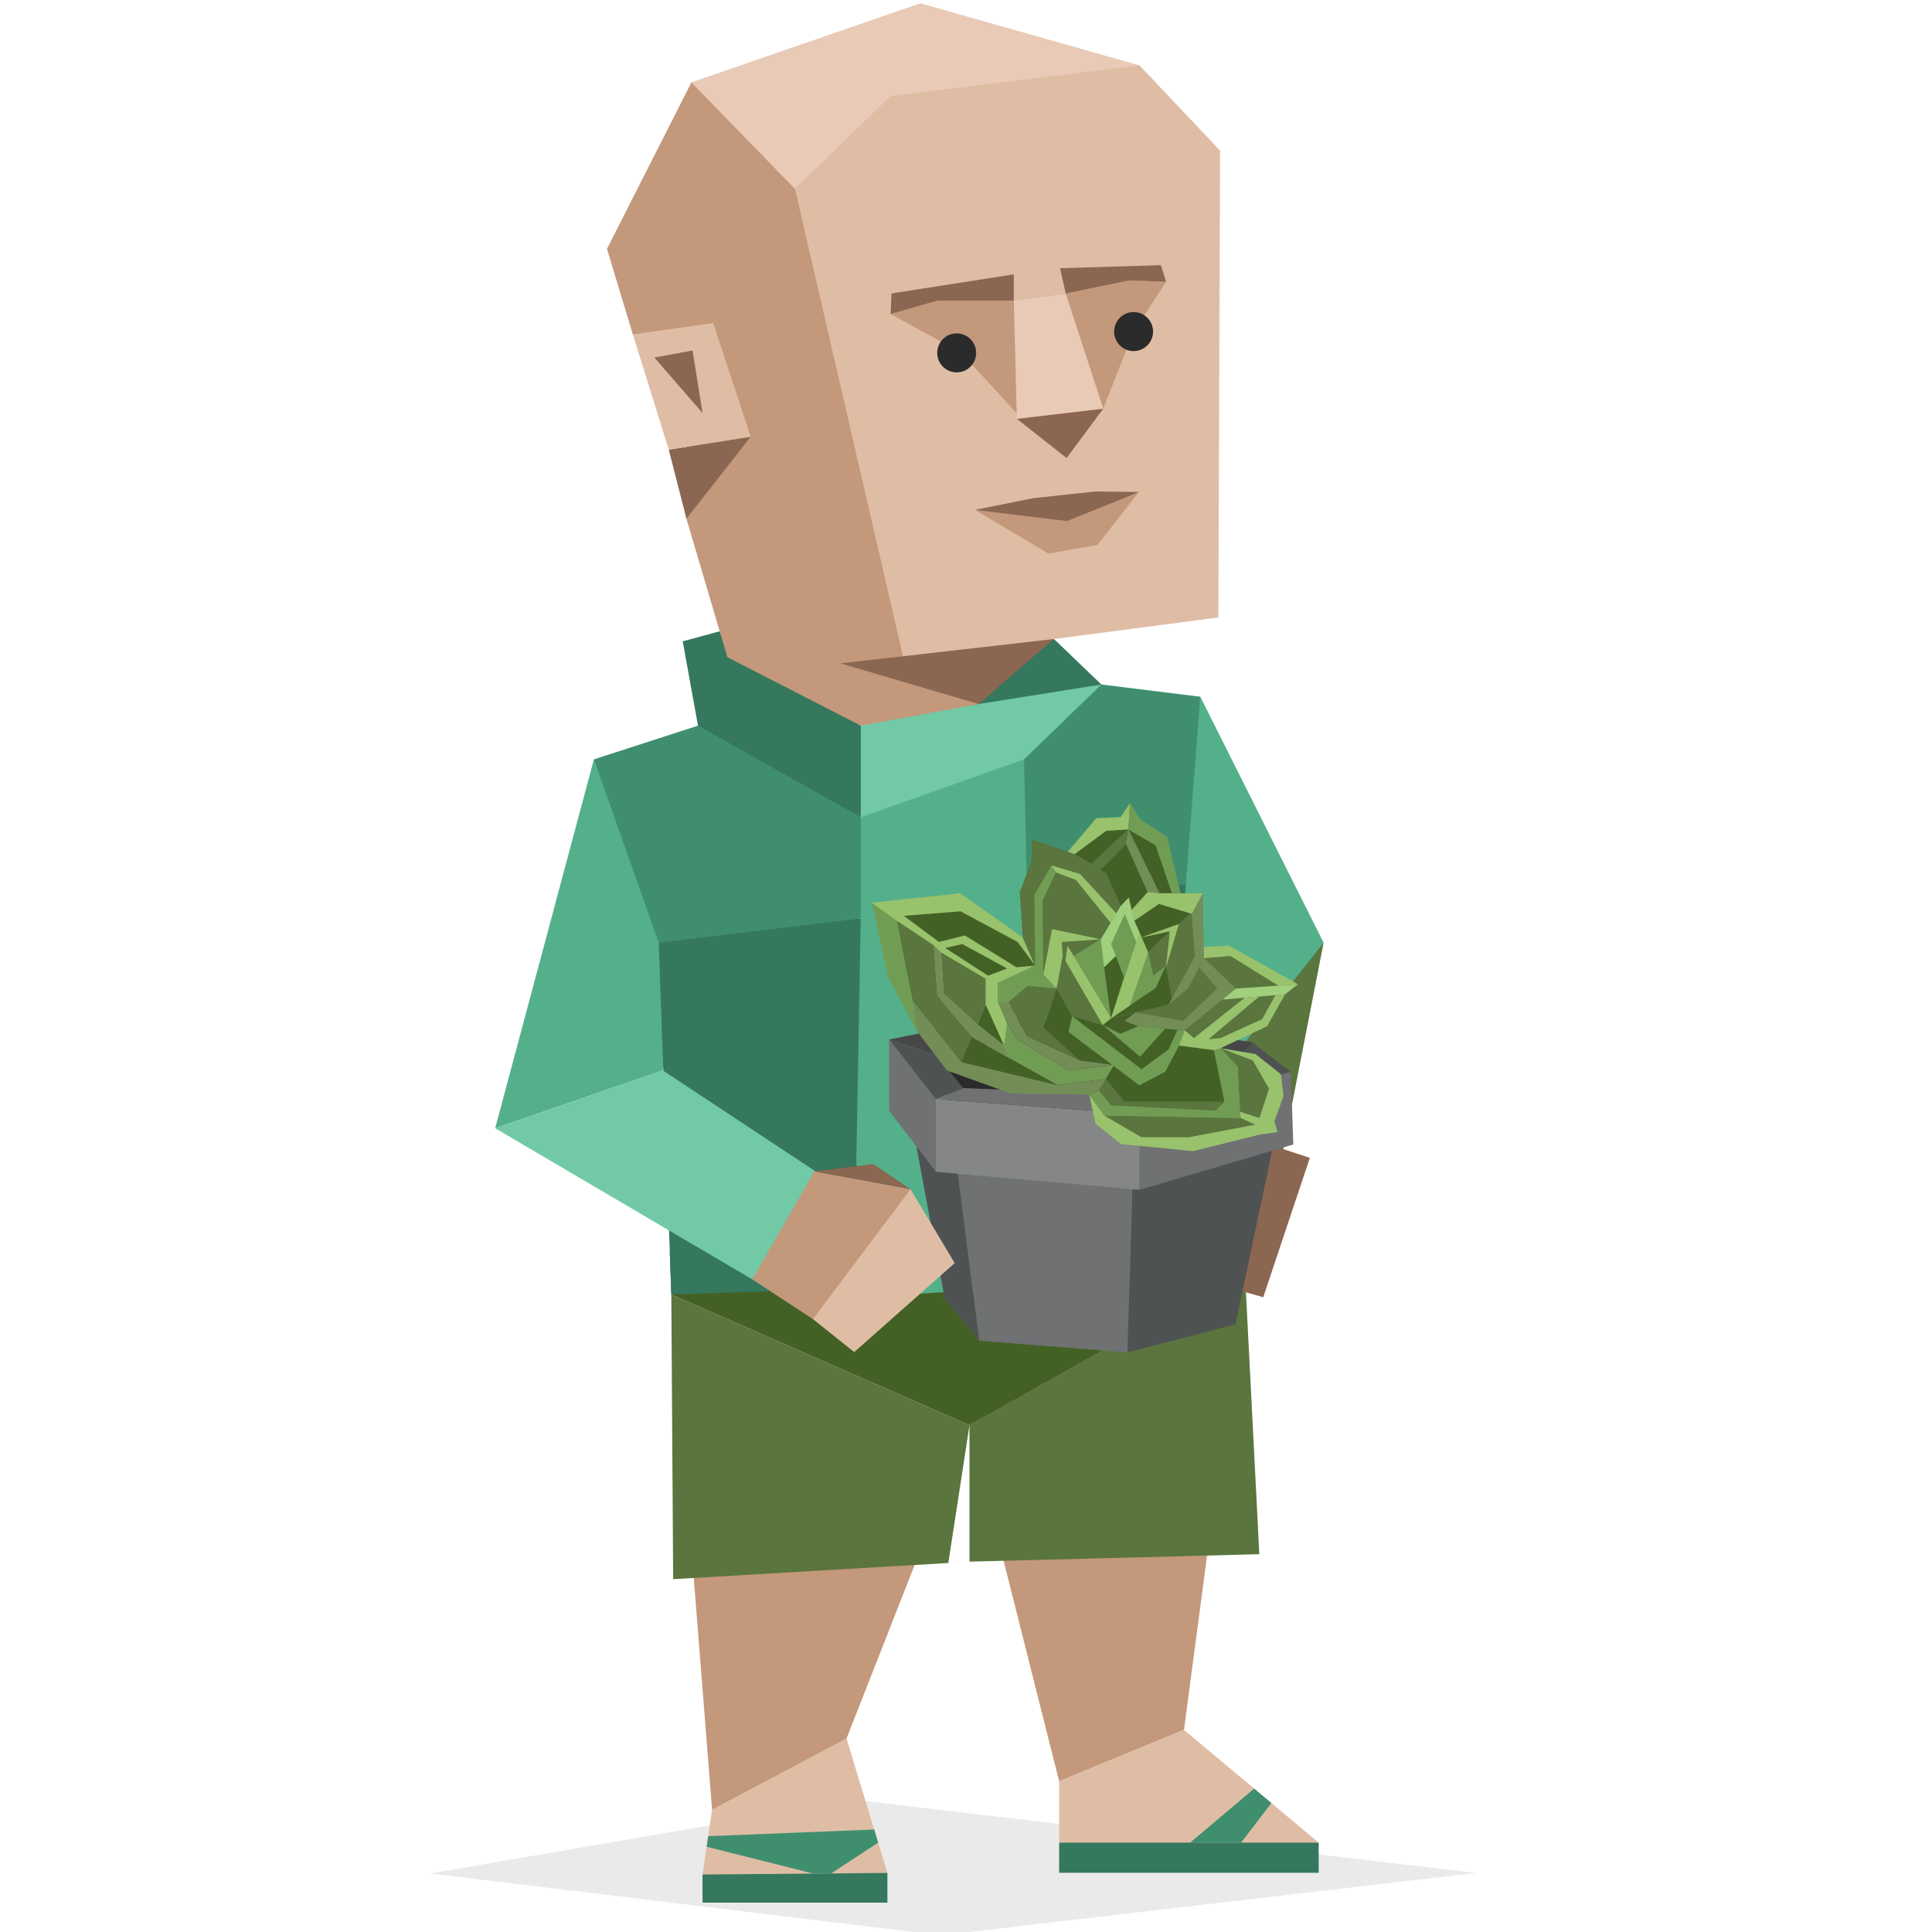 <svg id="illustration" xmlns="http://www.w3.org/2000/svg" viewBox="0 0 400 400"><defs><style>.cls-1,.cls-22{fill:#446125;}.cls-1,.cls-10,.cls-11,.cls-12,.cls-2,.cls-3,.cls-4,.cls-5,.cls-6,.cls-8,.cls-9{fill-rule:evenodd;}.cls-2{fill:#c3987b;}.cls-21,.cls-3{fill:#5a753d;}.cls-13,.cls-4{fill:#2b2b2b;}.cls-4{opacity:0.1;}.cls-5{fill:#dfbda5;}.cls-6,.cls-7{fill:#35785d;}.cls-8{fill:#54b08b;}.cls-9{fill:#3f8f6f;}.cls-10{fill:#72c9a6;}.cls-11{fill:#8b6651;}.cls-12{fill:#e8cab6;}.cls-14{fill:#4f5253;}.cls-15{fill:#6f7173;}.cls-16{fill:#858686;}.cls-17{fill:#474747;}.cls-18{fill:#cececd;}.cls-19{fill:#99c26d;}.cls-20{fill:#709d53;}.cls-23{fill:#738d57;}.cls-24{fill:#a0cf7e;}</style></defs><polygon class="cls-1" points="138.67 259.12 138.99 268.02 200.72 295.09 260.73 263.07 259.41 254.29 138.67 259.12"/><polygon class="cls-2" points="257.73 263.07 245.13 358.15 219.29 368.8 200.72 295.09 257.73 263.07"/><polygon class="cls-3" points="200.72 323.32 260.73 321.78 257.73 263.07 200.72 295.09 200.72 323.32"/><polygon class="cls-4" points="305.55 387.77 194.77 400.68 89.12 387.88 177.39 372.69 305.55 387.77"/><polygon class="cls-5" points="175.26 359.95 183.73 387.77 161.6 390.84 145.45 388.1 147.43 374.69 175.26 359.95"/><polygon class="cls-6" points="183.73 387.77 183.73 393.92 145.45 393.92 145.45 388.1 183.73 387.77"/><polygon class="cls-5" points="245.13 358.15 273.02 381.5 244.17 384.61 219.29 381.5 219.29 368.8 245.13 358.15"/><rect class="cls-7" x="219.29" y="381.5" width="53.73" height="6.24"/><polygon class="cls-8" points="248.51 144.25 274.04 195.17 263.4 213.01 243.51 233.85 240.49 185.16 248.51 144.25"/><polygon class="cls-8" points="122.96 157.22 102.52 233.59 137.23 221.62 139.37 192.18 122.96 157.22"/><polygon class="cls-6" points="206.63 177.18 206.63 200.16 214.41 266.36 240.65 264.88 245.51 183.16 206.63 177.18"/><polygon class="cls-6" points="178.21 190.15 184.44 255.79 182.92 266.54 138.99 268.02 136.38 195.17 151.47 190.03 178.21 190.15"/><polygon class="cls-9" points="202.64 157.22 210.25 183.16 245.51 183.16 248.51 144.25 222.29 141.01 202.64 157.22"/><polygon class="cls-8" points="212.02 157.22 214.41 266.36 178.32 268.58 177.3 240.07 178.21 190.15 174.23 180.17 178.22 169.2 193.17 158.72 212.02 157.22"/><polygon class="cls-10" points="228.03 141.72 212.02 157.22 178.22 169.2 175.4 157.22 178.22 150.24 195.66 143.25 228.03 141.72"/><polygon class="cls-6" points="178.22 169.2 156.8 165.21 144.51 150.24 141.35 132.78 149 130.7 164.46 141.01 178.22 150.24 178.22 169.2"/><polygon class="cls-6" points="218.21 132.3 228.03 141.72 190.18 147.74 190.18 139.76 218.21 132.3"/><polygon class="cls-5" points="191.11 6.61 235.93 13.54 252.6 31.18 252.25 127.84 218.21 132.3 193.93 143.59 177.23 144.89 160.67 127.89 136.13 52.84 143.15 17.06 191.11 6.61"/><polygon class="cls-2" points="143.15 17.06 164.59 39.09 186.98 136 202.64 145.76 178.22 150.24 150.59 136.07 142.12 107.39 142.66 88.99 131.02 69.23 125.67 51.52 143.15 17.06"/><polygon class="cls-2" points="184.39 65.01 199.07 73.06 211.52 86.71 228.42 84.6 234.69 68.65 241.43 58.34 233.73 58.06 220.65 60.78 209.9 62.23 194.17 62.23 184.39 65.01"/><polygon class="cls-11" points="210.52 86.71 220.83 94.83 228.42 84.6 210.52 86.71"/><polygon class="cls-11" points="235.82 101.85 226.69 101.76 213.93 103.14 201.85 105.57 221.16 109.13 235.82 101.85"/><polygon class="cls-2" points="235.82 101.85 227.23 112.81 217.08 114.61 201.85 105.57 220.91 107.88 235.82 101.85"/><polygon class="cls-12" points="220.65 60.78 228.42 84.6 210.52 86.71 209.9 62.23 220.65 60.78"/><polygon class="cls-11" points="218.21 132.3 174 137.35 202.64 145.76 178.22 150.24 202.64 145.76 218.21 132.3"/><polygon class="cls-11" points="138.46 93.09 155.42 90.42 142.12 107.39 138.46 93.09"/><polygon class="cls-5" points="138.46 93.09 155.42 90.42 147.66 66.88 131.02 69.23 138.46 93.09"/><polygon class="cls-11" points="145.46 85.52 143.38 72.57 135.48 74.03 145.46 85.52"/><polygon class="cls-11" points="220.65 60.78 219.47 55.53 240.34 54.9 241.43 58.34 233.73 58.06 220.65 60.78"/><polygon class="cls-11" points="209.9 62.23 209.9 56.8 184.58 60.75 184.39 65.01 194.17 62.23 209.9 62.23"/><polygon class="cls-12" points="143.15 17.06 164.59 39.09 184.39 19.88 235.93 13.54 190.54 0.68 143.15 17.06"/><polygon class="cls-9" points="178.22 169.2 178.21 190.15 136.38 195.17 122.96 157.22 144.51 150.24 178.22 169.2"/><polygon class="cls-3" points="274.04 195.17 265.27 240.07 224.53 259.12 243.51 233.85 274.04 195.17"/><polygon class="cls-10" points="171.05 243.97 137.23 221.62 102.52 233.59 155.75 264.88 168 253.75 171.05 243.97"/><polygon class="cls-11" points="271.19 239.72 261.54 268.58 248.2 264.75 252.34 250.8 255.88 244.99 258.34 237.98 262.31 236.81 271.19 239.72"/><polygon class="cls-2" points="188.52 246.22 176.65 243.97 168.6 242.53 155.75 264.88 168.31 273.11 188.87 263.87 188.52 246.22"/><polygon class="cls-11" points="180.82 241.01 168.6 242.53 188.52 246.22 180.82 241.01"/><g id="plant"><polygon class="cls-13" points="207.42 210.5 259.29 215.83 259.29 225.25 227.37 234.78 197.39 232.51 193.76 218.38 207.42 210.5"/><polygon class="cls-14" points="233.42 280 255.79 274.19 263.38 238.25 234.47 244.75 233.42 280"/><polygon class="cls-15" points="198.34 243.01 202.71 277.58 233.42 280 234.47 245.93 198.34 243.01"/><polygon class="cls-14" points="202.71 277.58 195.57 268.74 189.74 237.37 198.34 243.01 202.71 277.58"/><polygon class="cls-16" points="193.76 242.6 193.76 227.57 235.96 230.68 235.96 246.34 193.76 242.6"/><polygon class="cls-15" points="193.76 227.57 184.09 215.22 184.09 229.99 193.76 242.6 193.76 227.57"/><polygon class="cls-15" points="235.96 246.34 235.96 230.68 267.27 222 267.76 236.95 235.96 246.34"/><polygon class="cls-14" points="193.76 227.57 199.44 225.27 193.76 218.38 184.09 215.22 193.76 227.57"/><polygon class="cls-15" points="193.76 227.57 199.44 225.27 235.35 226.75 235.96 230.68 193.76 227.57"/><polygon class="cls-17" points="259.29 215.83 255.54 219.58 245.28 219.56 243.75 213.28 259.29 215.83"/><polygon class="cls-18" points="235.35 226.75 258.08 222 267.27 222 235.96 230.68 235.35 226.75"/><polygon class="cls-14" points="267.27 222 259.29 215.83 255.54 219.58 259.9 224.04 267.27 222"/><polygon class="cls-17" points="184.09 215.22 207.42 210.5 206.33 215.22 193.76 218.38 184.09 215.22"/><polygon class="cls-19" points="225.52 226.66 226.84 232.66 232.04 236.86 246.99 238.33 260.9 234.89 264.5 234.38 263.85 232.16 265.74 226.94 265.2 222.4 259.9 218.22 252.71 217.01 225.52 226.66"/><polygon class="cls-20" points="217.7 197.41 228.31 215.23 246.07 204 234.75 182.27 217.7 197.41"/><polygon class="cls-20" points="227.48 225.79 225.52 226.66 228.58 230.95 256.89 231.48 256.72 230.16 256.25 220.87 252.71 217.01 233.64 213.32 227.48 225.79"/><polygon class="cls-19" points="180.49 186.9 198.8 184.94 211.73 194.06 214.32 199.92 206.58 203.48 206.58 207.47 208.5 211.79 208.5 221.63 180.49 186.9"/><polygon class="cls-21" points="227.92 194.47 232.04 187.57 229.06 180.79 227.77 180.15 225.95 178.84 222.47 176.84 213.73 173.79 213.53 178.33 211.14 184.73 211.73 194.06 214.32 199.92 216.01 201.74 227.92 194.47"/><polygon class="cls-22" points="230.63 220.49 228.9 223.38 232.75 228.13 253.5 228.13 251.32 217.4 244.1 216.46 241.24 221.85 235.88 224.68 230.63 220.49"/><polygon class="cls-22" points="214.32 199.92 218.75 204.67 216.09 212.73 223.63 219.56 230.63 220.49 221.2 213.66 221.98 210.4 218.75 204.67 214.32 199.92"/><polygon class="cls-22" points="204.06 207.97 202.38 212.13 207.88 216.46 204.06 207.97"/><polygon class="cls-22" points="201.2 214.72 199.11 219.9 218.92 224.65 201.2 214.72"/><polygon class="cls-22" points="228.31 212.21 230.04 210.82 241.94 207.97 235.62 212.47 231.96 214.04 228.31 212.21"/><polygon class="cls-22" points="237.7 197.2 242.18 192.83 236.36 194.06 237.7 197.2"/><polygon class="cls-21" points="267.21 204.12 254.36 196.69 246.19 197.78 243.75 211.63 244.73 215.5 249.96 216.67 261.55 211.84 265.4 205.86 267.21 204.12"/><polygon class="cls-22" points="234.83 190.63 236.36 194.06 244.06 191.31 246.74 188.85 239.94 187.15 234.83 190.63"/><polygon class="cls-21" points="245.28 213.32 255.85 204.67 249.29 198.39 232.87 211.37 235.62 212.47 243.75 213.28 245.28 213.32"/><polygon class="cls-22" points="227.77 180.15 233.14 174.68 237.62 184.69 234.24 188.47 233.69 185.84 232.04 187.57 229.06 180.79 227.77 180.15"/><polygon class="cls-22" points="187.13 189.61 198.88 188.68 210.67 195.02 214.32 199.92 210.43 200.26 199.78 193.68 194.4 195.02 187.13 189.61"/><polygon class="cls-22" points="221.98 210.4 228.31 212.21 241.2 212.98 243.75 213.28 240.78 220.49 236.91 222.29 225.28 214.55 221.98 210.4"/><polygon class="cls-22" points="195.7 196.27 199.23 195.46 208.5 200.51 204.58 202 195.7 196.27"/><polygon class="cls-22" points="230.04 210.82 239.27 204.54 241.39 199.92 242.65 206.71 241.94 207.97 240.41 206.28 241.94 207.97 230.04 210.82"/><polygon class="cls-22" points="230.04 210.82 228.58 200.26 231.02 197.92 232.69 202.29 230.04 210.82"/><polygon class="cls-22" points="222.47 176.84 229.02 172.01 233.61 171.71 225.95 178.84 222.47 176.84"/><polygon class="cls-22" points="233.61 171.71 239.27 175.02 242.65 184.94 240.06 184.94 233.61 171.71"/><polygon class="cls-21" points="185.64 190.61 193.38 195.76 194.04 206.07 201.2 214.72 199.11 219.9 188.94 207.26 185.64 190.61"/><polygon class="cls-21" points="194.83 197.2 195.38 205.73 202.38 212.13 204.06 207.97 204.06 202.63 194.83 197.2"/><polygon class="cls-21" points="218.75 204.67 220.02 197.92 228.31 212.21 221.98 210.4 218.75 204.67"/><polygon class="cls-20" points="208.5 211.79 207.88 216.46 208.5 218.81 218.92 224.65 228.9 223.38 230.63 220.49 221.31 221.63 210.59 215.15 208.5 211.79"/><polygon class="cls-21" points="223.63 219.56 216.09 212.73 218.75 204.67 212.67 204.12 208.74 207.51 212.67 214.55 223.63 219.56"/><polygon class="cls-21" points="242.65 206.71 247.44 197.92 246.74 188.85 244.06 191.31 241.39 199.92 242.65 206.71"/><polygon class="cls-21" points="238.76 202 241.39 199.92 242.18 192.83 237.7 197.2 238.76 202"/><polygon class="cls-21" points="252.71 217.01 256.25 220.87 256.72 230.16 260.76 231.48 262.73 225.41 259.39 219.56 252.71 217.01"/><polygon class="cls-21" points="228.9 223.38 227.48 225.79 230.04 228.85 251.69 229.95 253.5 228.13 232.75 228.13 228.9 223.38"/><polygon class="cls-21" points="225.95 178.84 227.77 180.15 233.14 174.68 233.61 171.71 225.95 178.84"/><polygon class="cls-23" points="237.62 184.69 240.06 184.94 233.61 171.71 233.14 174.68 237.62 184.69"/><polygon class="cls-23" points="246.74 188.85 249.02 184.94 249.29 198.39 245.95 204.63 241.94 207.97 242.65 206.71 247.44 197.92 246.74 188.85"/><polygon class="cls-23" points="230.63 220.49 221.31 221.63 210.59 215.15 208.5 211.79 206.58 207.47 208.74 207.51 212.67 214.55 223.63 219.56 230.63 220.49"/><polygon class="cls-23" points="208.5 218.81 207.88 216.46 202.38 212.13 195.38 205.73 194.83 197.2 193.38 195.76 194.04 206.07 201.2 214.72 208.5 218.81"/><polygon class="cls-20" points="185.64 190.61 180.49 186.9 183.91 202.42 189.88 213.53 188.94 207.26 185.64 190.61"/><polygon class="cls-23" points="188.94 207.26 189.88 213.53 196.05 221.63 209.25 226.39 225.52 226.66 227.48 225.79 228.9 223.38 218.92 224.65 199.11 219.9 188.94 207.26"/><polygon class="cls-20" points="206.58 207.47 206.58 203.48 214.32 199.92 218.75 204.67 212.67 204.12 208.74 207.51 206.58 207.47"/><polygon class="cls-19" points="218.75 204.67 216.01 201.74 217.82 192.37 227.92 194.47 219.82 195.02 220.02 197.92 218.75 204.67"/><polygon class="cls-20" points="214.32 199.92 214.16 185.28 217.7 179.18 218.6 180.62 215.85 186.43 216.01 201.74 214.32 199.92"/><polygon class="cls-19" points="217.7 179.18 223.63 180.96 231.13 189.11 229.94 191.08 222.77 182.19 218.6 180.62 217.7 179.18"/><polygon class="cls-19" points="234.83 190.63 234.24 188.47 237.62 184.69 240.06 184.94 242.65 184.94 249.02 184.94 246.74 189.19 239.94 187.15 234.83 190.63"/><polygon class="cls-19" points="236.36 194.06 244.06 191.31 241.46 200.26 242.18 192.83 236.36 194.06"/><polygon class="cls-19" points="222.47 176.84 221.06 176.35 226.97 169.42 232.04 169.16 233.97 166.28 233.61 171.71 229.02 172.01 222.47 176.84"/><polygon class="cls-20" points="233.61 171.71 233.97 166.28 236.05 169.55 241.63 173.28 244.42 184.94 242.65 184.94 239.27 175.02 233.61 171.71"/><polygon class="cls-20" points="228.31 212.21 231.96 214.04 235.62 212.47 241.2 212.98 236.05 218.79 228.31 212.21"/><polygon class="cls-20" points="221.98 210.4 236.34 221.38 241.94 217.27 243.75 213.28 245.28 213.32 244.1 216.46 241.24 221.85 235.88 224.68 221.2 213.66 221.98 210.4"/><polygon class="cls-24" points="255.85 204.67 268.74 203.78 266.07 205.86 253.05 206.96 255.85 204.67"/><polygon class="cls-19" points="266.07 205.86 262.34 212.47 252.71 217.01 251.32 217.4 244.1 216.46 245.28 213.32 247.17 214.93 257.72 206.56 260.7 206.31 250.23 215.15 252.71 214.93 261.31 211 264.07 206.03 266.07 205.86"/><polygon class="cls-19" points="268.74 203.78 254.44 195.78 249.24 196.06 249.29 198.39 254.75 197.92 264.65 204.06 268.74 203.78"/><polygon class="cls-23" points="232.87 211.37 235.1 209.61 244.97 211.37 252 204.67 248.29 200.26 249.29 198.39 255.85 204.67 245.28 213.32 235.62 212.47 232.87 211.37"/><polygon class="cls-21" points="256.89 231.48 259.9 232.85 246.11 235.46 236.34 235.46 228.58 230.95 256.89 231.48"/><polygon class="cls-19" points="220.6 198.94 221 195.78 230.04 210.82 228.31 212.21 220.6 198.94"/><polygon class="cls-19" points="230.04 210.82 235.91 193.04 237.7 197.2 233.87 208.21 230.04 210.82"/><polygon class="cls-24" points="228.58 200.26 227.92 194.47 232.04 187.57 233.69 185.84 234.83 190.63 235.91 193.04 235.25 195.02 232.87 189.23 230.04 195.46 231.02 197.92 228.58 200.26"/></g><polygon class="cls-5" points="197.66 261.51 188.52 246.22 168.31 273.11 176.86 279.93 197.66 261.51"/><ellipse class="cls-13" cx="198.07" cy="73.06" rx="4.03" ry="4.04"/><ellipse class="cls-13" cx="234.7" cy="68.65" rx="4.03" ry="4.04"/><polygon class="cls-2" points="200.72 295.09 175.26 359.95 147.43 374.69 138.99 268.02 200.72 295.09"/><polygon class="cls-3" points="200.72 295.09 196.34 323.6 139.37 326.95 138.99 268.02 200.72 295.09"/><polygon class="cls-9" points="246.4 381.5 259.66 370.32 263.23 373.3 256.95 381.5 246.4 381.5"/><polygon class="cls-9" points="168.31 387.89 146.3 382.35 146.63 380.16 181 378.78 181.82 381.5 172.06 387.89 168.31 387.89"/></svg>